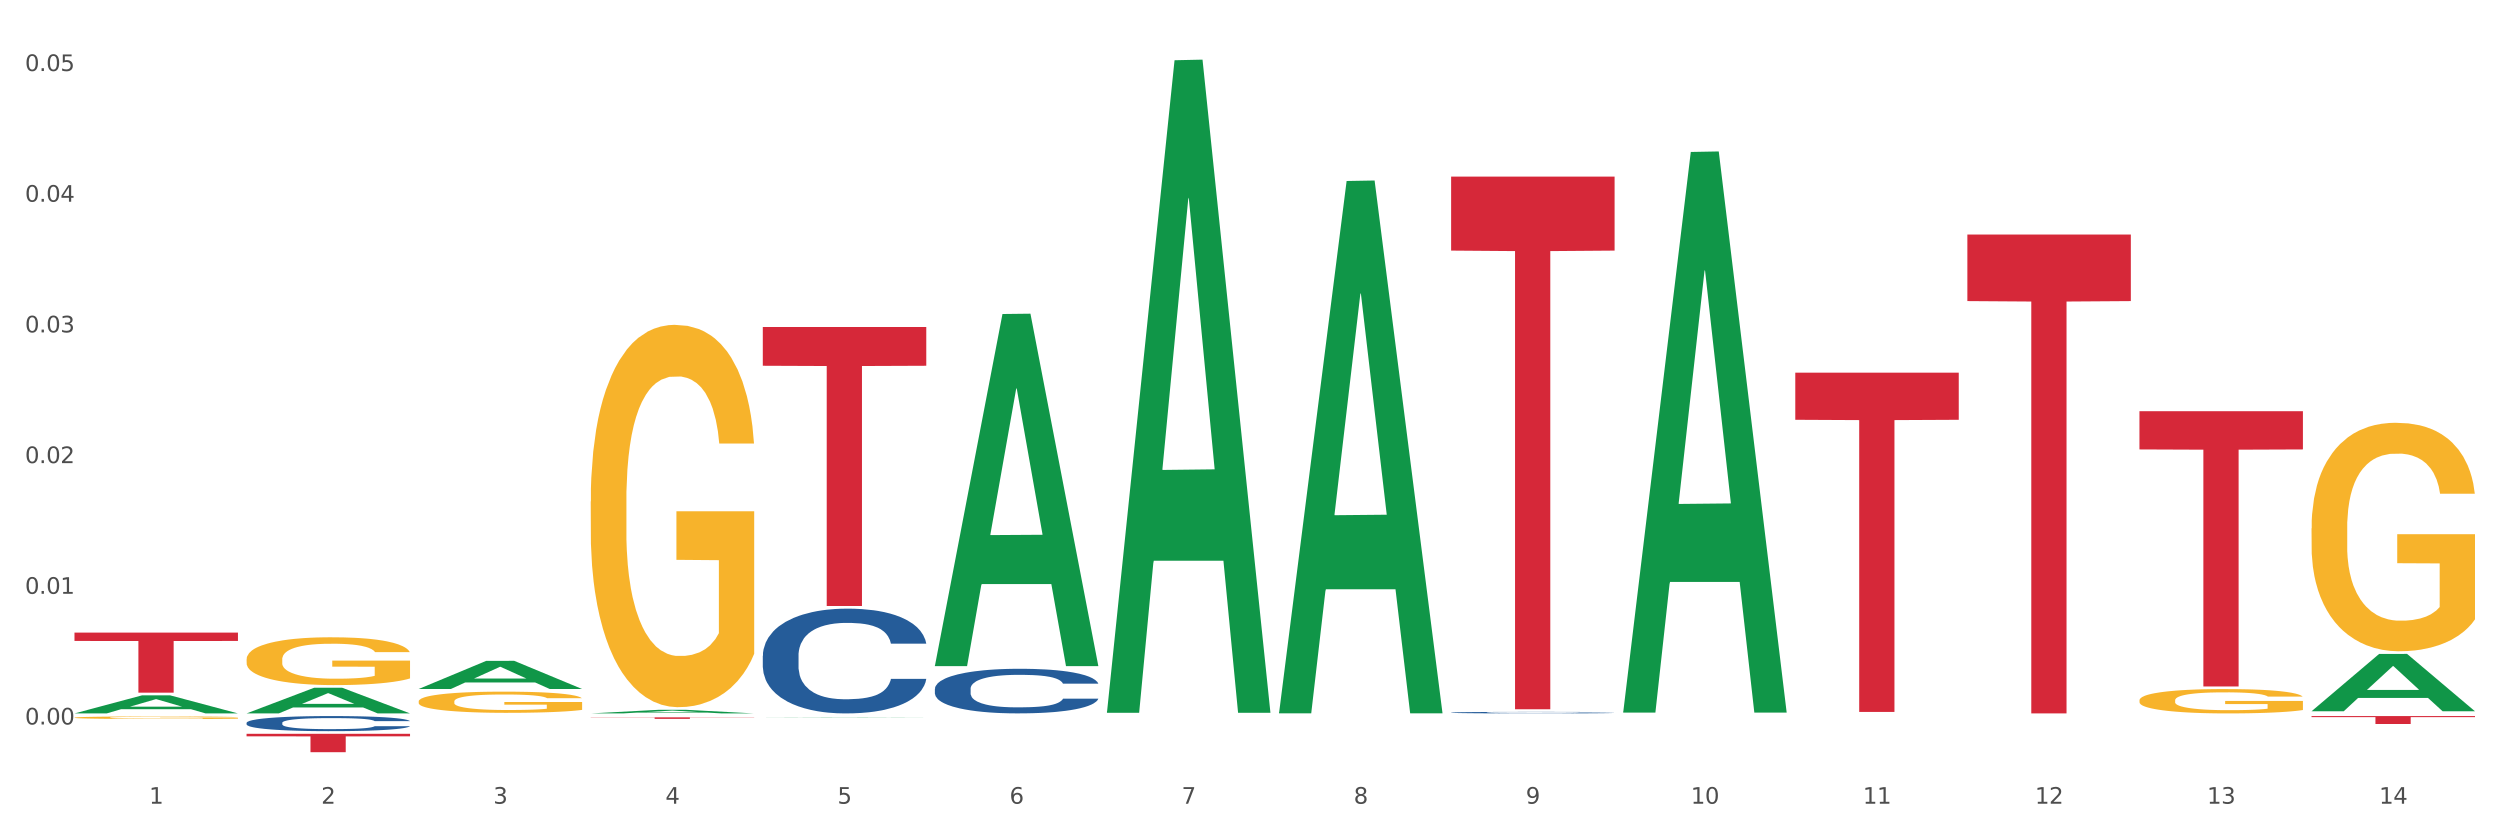 <?xml version="1.0" encoding="utf-8" standalone="no"?>
<!DOCTYPE svg PUBLIC "-//W3C//DTD SVG 1.1//EN"
  "http://www.w3.org/Graphics/SVG/1.1/DTD/svg11.dtd">
<svg xmlns:xlink="http://www.w3.org/1999/xlink" width="1080pt" height="360pt" viewBox="0 0 1080 360" xmlns="http://www.w3.org/2000/svg" version="1.1">
 <rect x="0" y="0" width="1080" height="360" fill="#333333" stroke="none"/>
 <defs>
  <style type="text/css">*{stroke-linejoin: round; stroke-linecap: butt}</style>
 </defs>
 <g id="figure_1">
  <g id="patch_1">
   <path d="M 0 360 
L 1080 360 
L 1080 0 
L 0 0 
z
" style="fill: #ffffff; stroke: #ffffff; stroke-linejoin: miter"/>
  </g>
  <g id="axes_1">
   <g id="matplotlib.axis_1">
    <g id="xtick_1">
     <g id="text_1">
      <!-- 1 -->
      <g style="fill: #4d4d4d" transform="translate(64.432 347.204) scale(0.096 -0.096)">
       <defs>
        <path id="DejaVuSans-31" d="M 794 531 
L 1825 531 
L 1825 4091 
L 703 3866 
L 703 4441 
L 1819 4666 
L 2450 4666 
L 2450 531 
L 3481 531 
L 3481 0 
L 794 0 
L 794 531 
z
" transform="scale(0.016)"/>
       </defs>
       <use xlink:href="#DejaVuSans-31"/>
      </g>
     </g>
    </g>
    <g id="xtick_2">
     <g id="text_2">
      <!-- 2 -->
      <g style="fill: #4d4d4d" transform="translate(138.771 347.204) scale(0.096 -0.096)">
       <defs>
        <path id="DejaVuSans-32" d="M 1228 531 
L 3431 531 
L 3431 0 
L 469 0 
L 469 531 
Q 828 903 1448 1529 
Q 2069 2156 2228 2338 
Q 2531 2678 2651 2914 
Q 2772 3150 2772 3378 
Q 2772 3750 2511 3984 
Q 2250 4219 1831 4219 
Q 1534 4219 1204 4116 
Q 875 4013 500 3803 
L 500 4441 
Q 881 4594 1212 4672 
Q 1544 4750 1819 4750 
Q 2544 4750 2975 4387 
Q 3406 4025 3406 3419 
Q 3406 3131 3298 2873 
Q 3191 2616 2906 2266 
Q 2828 2175 2409 1742 
Q 1991 1309 1228 531 
z
" transform="scale(0.016)"/>
       </defs>
       <use xlink:href="#DejaVuSans-32"/>
      </g>
     </g>
    </g>
    <g id="xtick_3">
     <g id="text_3">
      <!-- 3 -->
      <g style="fill: #4d4d4d" transform="translate(213.109 347.204) scale(0.096 -0.096)">
       <defs>
        <path id="DejaVuSans-33" d="M 2597 2516 
Q 3050 2419 3304 2112 
Q 3559 1806 3559 1356 
Q 3559 666 3084 287 
Q 2609 -91 1734 -91 
Q 1441 -91 1130 -33 
Q 819 25 488 141 
L 488 750 
Q 750 597 1062 519 
Q 1375 441 1716 441 
Q 2309 441 2620 675 
Q 2931 909 2931 1356 
Q 2931 1769 2642 2001 
Q 2353 2234 1838 2234 
L 1294 2234 
L 1294 2753 
L 1863 2753 
Q 2328 2753 2575 2939 
Q 2822 3125 2822 3475 
Q 2822 3834 2567 4026 
Q 2313 4219 1838 4219 
Q 1578 4219 1281 4162 
Q 984 4106 628 3988 
L 628 4550 
Q 988 4650 1302 4700 
Q 1616 4750 1894 4750 
Q 2613 4750 3031 4423 
Q 3450 4097 3450 3541 
Q 3450 3153 3228 2886 
Q 3006 2619 2597 2516 
z
" transform="scale(0.016)"/>
       </defs>
       <use xlink:href="#DejaVuSans-33"/>
      </g>
     </g>
    </g>
    <g id="xtick_4">
     <g id="text_4">
      <!-- 4 -->
      <g style="fill: #4d4d4d" transform="translate(287.448 347.204) scale(0.096 -0.096)">
       <defs>
        <path id="DejaVuSans-34" d="M 2419 4116 
L 825 1625 
L 2419 1625 
L 2419 4116 
z
M 2253 4666 
L 3047 4666 
L 3047 1625 
L 3713 1625 
L 3713 1100 
L 3047 1100 
L 3047 0 
L 2419 0 
L 2419 1100 
L 313 1100 
L 313 1709 
L 2253 4666 
z
" transform="scale(0.016)"/>
       </defs>
       <use xlink:href="#DejaVuSans-34"/>
      </g>
     </g>
    </g>
    <g id="xtick_5">
     <g id="text_5">
      <!-- 5 -->
      <g style="fill: #4d4d4d" transform="translate(361.787 347.204) scale(0.096 -0.096)">
       <defs>
        <path id="DejaVuSans-35" d="M 691 4666 
L 3169 4666 
L 3169 4134 
L 1269 4134 
L 1269 2991 
Q 1406 3038 1543 3061 
Q 1681 3084 1819 3084 
Q 2600 3084 3056 2656 
Q 3513 2228 3513 1497 
Q 3513 744 3044 326 
Q 2575 -91 1722 -91 
Q 1428 -91 1123 -41 
Q 819 9 494 109 
L 494 744 
Q 775 591 1075 516 
Q 1375 441 1709 441 
Q 2250 441 2565 725 
Q 2881 1009 2881 1497 
Q 2881 1984 2565 2268 
Q 2250 2553 1709 2553 
Q 1456 2553 1204 2497 
Q 953 2441 691 2322 
L 691 4666 
z
" transform="scale(0.016)"/>
       </defs>
       <use xlink:href="#DejaVuSans-35"/>
      </g>
     </g>
    </g>
    <g id="xtick_6">
     <g id="text_6">
      <!-- 6 -->
      <g style="fill: #4d4d4d" transform="translate(436.125 347.204) scale(0.096 -0.096)">
       <defs>
        <path id="DejaVuSans-36" d="M 2113 2584 
Q 1688 2584 1439 2293 
Q 1191 2003 1191 1497 
Q 1191 994 1439 701 
Q 1688 409 2113 409 
Q 2538 409 2786 701 
Q 3034 994 3034 1497 
Q 3034 2003 2786 2293 
Q 2538 2584 2113 2584 
z
M 3366 4563 
L 3366 3988 
Q 3128 4100 2886 4159 
Q 2644 4219 2406 4219 
Q 1781 4219 1451 3797 
Q 1122 3375 1075 2522 
Q 1259 2794 1537 2939 
Q 1816 3084 2150 3084 
Q 2853 3084 3261 2657 
Q 3669 2231 3669 1497 
Q 3669 778 3244 343 
Q 2819 -91 2113 -91 
Q 1303 -91 875 529 
Q 447 1150 447 2328 
Q 447 3434 972 4092 
Q 1497 4750 2381 4750 
Q 2619 4750 2861 4703 
Q 3103 4656 3366 4563 
z
" transform="scale(0.016)"/>
       </defs>
       <use xlink:href="#DejaVuSans-36"/>
      </g>
     </g>
    </g>
    <g id="xtick_7">
     <g id="text_7">
      <!-- 7 -->
      <g style="fill: #4d4d4d" transform="translate(510.464 347.204) scale(0.096 -0.096)">
       <defs>
        <path id="DejaVuSans-37" d="M 525 4666 
L 3525 4666 
L 3525 4397 
L 1831 0 
L 1172 0 
L 2766 4134 
L 525 4134 
L 525 4666 
z
" transform="scale(0.016)"/>
       </defs>
       <use xlink:href="#DejaVuSans-37"/>
      </g>
     </g>
    </g>
    <g id="xtick_8">
     <g id="text_8">
      <!-- 8 -->
      <g style="fill: #4d4d4d" transform="translate(584.803 347.204) scale(0.096 -0.096)">
       <defs>
        <path id="DejaVuSans-38" d="M 2034 2216 
Q 1584 2216 1326 1975 
Q 1069 1734 1069 1313 
Q 1069 891 1326 650 
Q 1584 409 2034 409 
Q 2484 409 2743 651 
Q 3003 894 3003 1313 
Q 3003 1734 2745 1975 
Q 2488 2216 2034 2216 
z
M 1403 2484 
Q 997 2584 770 2862 
Q 544 3141 544 3541 
Q 544 4100 942 4425 
Q 1341 4750 2034 4750 
Q 2731 4750 3128 4425 
Q 3525 4100 3525 3541 
Q 3525 3141 3298 2862 
Q 3072 2584 2669 2484 
Q 3125 2378 3379 2068 
Q 3634 1759 3634 1313 
Q 3634 634 3220 271 
Q 2806 -91 2034 -91 
Q 1263 -91 848 271 
Q 434 634 434 1313 
Q 434 1759 690 2068 
Q 947 2378 1403 2484 
z
M 1172 3481 
Q 1172 3119 1398 2916 
Q 1625 2713 2034 2713 
Q 2441 2713 2670 2916 
Q 2900 3119 2900 3481 
Q 2900 3844 2670 4047 
Q 2441 4250 2034 4250 
Q 1625 4250 1398 4047 
Q 1172 3844 1172 3481 
z
" transform="scale(0.016)"/>
       </defs>
       <use xlink:href="#DejaVuSans-38"/>
      </g>
     </g>
    </g>
    <g id="xtick_9">
     <g id="text_9">
      <!-- 9 -->
      <g style="fill: #4d4d4d" transform="translate(659.142 347.204) scale(0.096 -0.096)">
       <defs>
        <path id="DejaVuSans-39" d="M 703 97 
L 703 672 
Q 941 559 1184 500 
Q 1428 441 1663 441 
Q 2288 441 2617 861 
Q 2947 1281 2994 2138 
Q 2813 1869 2534 1725 
Q 2256 1581 1919 1581 
Q 1219 1581 811 2004 
Q 403 2428 403 3163 
Q 403 3881 828 4315 
Q 1253 4750 1959 4750 
Q 2769 4750 3195 4129 
Q 3622 3509 3622 2328 
Q 3622 1225 3098 567 
Q 2575 -91 1691 -91 
Q 1453 -91 1209 -44 
Q 966 3 703 97 
z
M 1959 2075 
Q 2384 2075 2632 2365 
Q 2881 2656 2881 3163 
Q 2881 3666 2632 3958 
Q 2384 4250 1959 4250 
Q 1534 4250 1286 3958 
Q 1038 3666 1038 3163 
Q 1038 2656 1286 2365 
Q 1534 2075 1959 2075 
z
" transform="scale(0.016)"/>
       </defs>
       <use xlink:href="#DejaVuSans-39"/>
      </g>
     </g>
    </g>
    <g id="xtick_10">
     <g id="text_10">
      <!-- 10 -->
      <g style="fill: #4d4d4d" transform="translate(730.426 347.204) scale(0.096 -0.096)">
       <defs>
        <path id="DejaVuSans-30" d="M 2034 4250 
Q 1547 4250 1301 3770 
Q 1056 3291 1056 2328 
Q 1056 1369 1301 889 
Q 1547 409 2034 409 
Q 2525 409 2770 889 
Q 3016 1369 3016 2328 
Q 3016 3291 2770 3770 
Q 2525 4250 2034 4250 
z
M 2034 4750 
Q 2819 4750 3233 4129 
Q 3647 3509 3647 2328 
Q 3647 1150 3233 529 
Q 2819 -91 2034 -91 
Q 1250 -91 836 529 
Q 422 1150 422 2328 
Q 422 3509 836 4129 
Q 1250 4750 2034 4750 
z
" transform="scale(0.016)"/>
       </defs>
       <use xlink:href="#DejaVuSans-31"/>
       <use xlink:href="#DejaVuSans-30" transform="translate(63.623 0)"/>
      </g>
     </g>
    </g>
    <g id="xtick_11">
     <g id="text_11">
      <!-- 11 -->
      <g style="fill: #4d4d4d" transform="translate(804.765 347.204) scale(0.096 -0.096)">
       <use xlink:href="#DejaVuSans-31"/>
       <use xlink:href="#DejaVuSans-31" transform="translate(63.623 0)"/>
      </g>
     </g>
    </g>
    <g id="xtick_12">
     <g id="text_12">
      <!-- 12 -->
      <g style="fill: #4d4d4d" transform="translate(879.104 347.204) scale(0.096 -0.096)">
       <use xlink:href="#DejaVuSans-31"/>
       <use xlink:href="#DejaVuSans-32" transform="translate(63.623 0)"/>
      </g>
     </g>
    </g>
    <g id="xtick_13">
     <g id="text_13">
      <!-- 13 -->
      <g style="fill: #4d4d4d" transform="translate(953.442 347.204) scale(0.096 -0.096)">
       <use xlink:href="#DejaVuSans-31"/>
       <use xlink:href="#DejaVuSans-33" transform="translate(63.623 0)"/>
      </g>
     </g>
    </g>
    <g id="xtick_14">
     <g id="text_14">
      <!-- 14 -->
      <g style="fill: #4d4d4d" transform="translate(1027.781 347.204) scale(0.096 -0.096)">
       <use xlink:href="#DejaVuSans-31"/>
       <use xlink:href="#DejaVuSans-34" transform="translate(63.623 0)"/>
      </g>
     </g>
    </g>
    <g id="xtick_15"/>
    <g id="xtick_16"/>
    <g id="xtick_17"/>
    <g id="xtick_18"/>
    <g id="xtick_19"/>
    <g id="xtick_20"/>
    <g id="xtick_21"/>
    <g id="xtick_22"/>
    <g id="xtick_23"/>
    <g id="xtick_24"/>
    <g id="xtick_25"/>
    <g id="xtick_26"/>
    <g id="xtick_27"/>
   </g>
   <g id="matplotlib.axis_2">
    <g id="ytick_1">
     <g id="text_15">
      <!-- 0.00 -->
      <g style="fill: #4d4d4d" transform="translate(10.8 312.981) scale(0.096 -0.096)">
       <defs>
        <path id="DejaVuSans-2e" d="M 684 794 
L 1344 794 
L 1344 0 
L 684 0 
L 684 794 
z
" transform="scale(0.016)"/>
       </defs>
       <use xlink:href="#DejaVuSans-30"/>
       <use xlink:href="#DejaVuSans-2e" transform="translate(63.623 0)"/>
       <use xlink:href="#DejaVuSans-30" transform="translate(95.41 0)"/>
       <use xlink:href="#DejaVuSans-30" transform="translate(159.033 0)"/>
      </g>
     </g>
    </g>
    <g id="ytick_2">
     <g id="text_16">
      <!-- 0.01 -->
      <g style="fill: #4d4d4d" transform="translate(10.8 256.521) scale(0.096 -0.096)">
       <use xlink:href="#DejaVuSans-30"/>
       <use xlink:href="#DejaVuSans-2e" transform="translate(63.623 0)"/>
       <use xlink:href="#DejaVuSans-30" transform="translate(95.41 0)"/>
       <use xlink:href="#DejaVuSans-31" transform="translate(159.033 0)"/>
      </g>
     </g>
    </g>
    <g id="ytick_3">
     <g id="text_17">
      <!-- 0.02 -->
      <g style="fill: #4d4d4d" transform="translate(10.8 200.062) scale(0.096 -0.096)">
       <use xlink:href="#DejaVuSans-30"/>
       <use xlink:href="#DejaVuSans-2e" transform="translate(63.623 0)"/>
       <use xlink:href="#DejaVuSans-30" transform="translate(95.41 0)"/>
       <use xlink:href="#DejaVuSans-32" transform="translate(159.033 0)"/>
      </g>
     </g>
    </g>
    <g id="ytick_4">
     <g id="text_18">
      <!-- 0.03 -->
      <g style="fill: #4d4d4d" transform="translate(10.8 143.602) scale(0.096 -0.096)">
       <use xlink:href="#DejaVuSans-30"/>
       <use xlink:href="#DejaVuSans-2e" transform="translate(63.623 0)"/>
       <use xlink:href="#DejaVuSans-30" transform="translate(95.41 0)"/>
       <use xlink:href="#DejaVuSans-33" transform="translate(159.033 0)"/>
      </g>
     </g>
    </g>
    <g id="ytick_5">
     <g id="text_19">
      <!-- 0.04 -->
      <g style="fill: #4d4d4d" transform="translate(10.8 87.143) scale(0.096 -0.096)">
       <use xlink:href="#DejaVuSans-30"/>
       <use xlink:href="#DejaVuSans-2e" transform="translate(63.623 0)"/>
       <use xlink:href="#DejaVuSans-30" transform="translate(95.41 0)"/>
       <use xlink:href="#DejaVuSans-34" transform="translate(159.033 0)"/>
      </g>
     </g>
    </g>
    <g id="ytick_6">
     <g id="text_20">
      <!-- 0.05 -->
      <g style="fill: #4d4d4d" transform="translate(10.8 30.684) scale(0.096 -0.096)">
       <use xlink:href="#DejaVuSans-30"/>
       <use xlink:href="#DejaVuSans-2e" transform="translate(63.623 0)"/>
       <use xlink:href="#DejaVuSans-30" transform="translate(95.41 0)"/>
       <use xlink:href="#DejaVuSans-35" transform="translate(159.033 0)"/>
      </g>
     </g>
    </g>
    <g id="ytick_7"/>
    <g id="ytick_8"/>
    <g id="ytick_9"/>
    <g id="ytick_10"/>
    <g id="ytick_11"/>
   </g>
   <g id="PolyCollection_1">
    <path d="M 32.175 308.185 
L 32.248 308.177 
L 61.37 300.386 
L 73.456 300.379 
L 102.797 308.199 
L 88.818 308.199 
L 82.484 306.378 
L 52.415 306.378 
L 52.197 306.408 
L 46.081 308.199 
L 32.175 308.199 
L 32.175 308.185 
L 56.201 305.291 
L 78.698 305.284 
L 67.559 302.046 
L 67.413 302.031 
L 67.267 302.053 
L 56.128 305.284 
L 56.201 305.291 
L 32.175 308.185 
z
" clip-path="url(#p840a39f255)" style="fill: #109648"/>
    <path d="M 924.24 177.629 
L 994.861 177.629 
L 994.861 194.154 
L 967.081 194.266 
L 967.081 296.545 
L 951.852 296.545 
L 951.852 194.266 
L 924.24 194.154 
L 924.24 177.741 
L 924.24 177.629 
z
" clip-path="url(#p840a39f255)" style="fill: #d62839"/>
    <path d="M 849.901 101.321 
L 920.523 101.321 
L 920.523 130.069 
L 892.742 130.263 
L 892.742 308.19 
L 877.514 308.19 
L 877.514 130.263 
L 849.901 130.069 
L 849.901 101.515 
L 849.901 101.321 
z
" clip-path="url(#p840a39f255)" style="fill: #d62839"/>
    <path d="M 775.562 160.981 
L 846.184 160.981 
L 846.184 181.348 
L 818.404 181.486 
L 818.404 307.542 
L 803.175 307.542 
L 803.175 181.486 
L 775.562 181.348 
L 775.562 161.119 
L 775.562 160.981 
z
" clip-path="url(#p840a39f255)" style="fill: #d62839"/>
    <path d="M 626.885 76.28 
L 697.506 76.28 
L 697.506 108.259 
L 669.726 108.475 
L 669.726 306.401 
L 654.497 306.401 
L 654.497 108.475 
L 626.885 108.259 
L 626.885 76.496 
L 626.885 76.28 
z
" clip-path="url(#p840a39f255)" style="fill: #d62839"/>
    <path d="M 329.53 141.256 
L 400.152 141.256 
L 400.152 158.008 
L 372.371 158.121 
L 372.371 261.799 
L 357.143 261.799 
L 357.143 158.121 
L 329.53 158.008 
L 329.53 141.369 
L 329.53 141.256 
z
" clip-path="url(#p840a39f255)" style="fill: #d62839"/>
    <path d="M 255.191 309.888 
L 325.813 309.888 
L 325.813 309.979 
L 298.033 309.98 
L 298.033 310.544 
L 282.804 310.544 
L 282.804 309.98 
L 255.191 309.979 
L 255.191 309.888 
L 255.191 309.888 
z
" clip-path="url(#p840a39f255)" style="fill: #d62839"/>
    <path d="M 106.514 317 
L 177.135 317 
L 177.135 318.104 
L 149.355 318.112 
L 149.355 324.95 
L 134.126 324.95 
L 134.126 318.112 
L 106.514 318.104 
L 106.514 317.007 
L 106.514 317 
z
" clip-path="url(#p840a39f255)" style="fill: #d62839"/>
    <path d="M 998.578 309.334 
L 1069.2 309.334 
L 1069.2 309.811 
L 1041.42 309.814 
L 1041.42 312.766 
L 1026.191 312.766 
L 1026.191 309.814 
L 998.578 309.811 
L 998.578 309.337 
L 998.578 309.334 
z
" clip-path="url(#p840a39f255)" style="fill: #d62839"/>
    <path d="M 32.175 273.284 
L 102.797 273.284 
L 102.797 276.892 
L 75.017 276.916 
L 75.017 299.245 
L 59.788 299.245 
L 59.788 276.916 
L 32.175 276.892 
L 32.175 273.309 
L 32.175 273.284 
z
" clip-path="url(#p840a39f255)" style="fill: #d62839"/>
    <path d="M 329.53 283.272 
L 329.613 283.231 
L 329.613 282.073 
L 329.864 280.502 
L 330.782 277.609 
L 331.951 275.418 
L 333.954 272.855 
L 335.039 271.78 
L 336.458 270.581 
L 339.38 268.638 
L 342.719 266.985 
L 345.057 266.075 
L 346.81 265.496 
L 350.733 264.463 
L 352.987 264.008 
L 355.324 263.636 
L 357.328 263.388 
L 360.667 263.099 
L 363.338 262.975 
L 366.427 262.933 
L 369.015 262.975 
L 372.437 263.14 
L 377.446 263.636 
L 379.366 263.926 
L 381.954 264.422 
L 384.625 265.083 
L 386.795 265.745 
L 389.3 266.695 
L 391.887 267.935 
L 394.392 269.506 
L 396.145 270.953 
L 397.564 272.483 
L 398.816 274.343 
L 399.734 276.369 
L 400.152 278.063 
L 384.875 278.063 
L 384.458 276.534 
L 383.623 274.88 
L 382.788 273.764 
L 381.87 272.855 
L 380.451 271.821 
L 379.199 271.16 
L 377.112 270.374 
L 375.192 269.878 
L 373.606 269.589 
L 371.686 269.341 
L 367.595 269.093 
L 364.674 269.093 
L 362.837 269.176 
L 360.583 269.382 
L 358.663 269.672 
L 356.41 270.168 
L 354.656 270.705 
L 352.903 271.408 
L 351.902 271.904 
L 350.399 272.813 
L 349.397 273.558 
L 348.062 274.839 
L 347.31 275.748 
L 345.975 278.105 
L 345.391 279.841 
L 345.14 281.04 
L 344.973 282.363 
L 344.973 288.811 
L 345.474 291.705 
L 345.891 292.945 
L 346.559 294.351 
L 347.811 296.17 
L 349.648 297.947 
L 351.568 299.229 
L 353.154 300.014 
L 354.656 300.593 
L 356.159 301.048 
L 357.996 301.461 
L 359.498 301.709 
L 361.752 301.957 
L 364.423 302.081 
L 366.51 302.081 
L 370.768 301.874 
L 372.688 301.668 
L 374.524 301.378 
L 376.528 300.924 
L 378.114 300.428 
L 379.032 300.056 
L 380.534 299.27 
L 381.703 298.443 
L 382.705 297.493 
L 383.373 296.666 
L 384.124 295.426 
L 384.708 294.02 
L 384.875 293.276 
L 400.152 293.276 
L 399.818 294.764 
L 399.233 296.211 
L 398.065 298.154 
L 397.146 299.27 
L 395.727 300.634 
L 394.225 301.792 
L 392.138 303.073 
L 390.218 304.024 
L 388.214 304.851 
L 386.044 305.595 
L 382.121 306.628 
L 380.701 306.918 
L 377.696 307.414 
L 375.359 307.703 
L 371.936 307.993 
L 368.43 308.158 
L 364.757 308.199 
L 361.502 308.117 
L 357.912 307.869 
L 355.658 307.621 
L 353.154 307.248 
L 350.232 306.67 
L 347.477 305.967 
L 344.89 305.14 
L 342.469 304.189 
L 340.215 303.115 
L 337.293 301.337 
L 335.123 299.601 
L 333.537 297.989 
L 332.452 296.624 
L 331.366 294.888 
L 330.782 293.689 
L 329.864 290.796 
L 329.53 288.109 
L 329.53 283.272 
z
" clip-path="url(#p840a39f255)" style="fill: #255c99"/>
    <path d="M 403.869 297.57 
L 403.952 297.552 
L 403.952 297.06 
L 404.202 296.391 
L 405.121 295.159 
L 406.289 294.227 
L 408.293 293.136 
L 409.378 292.678 
L 410.797 292.168 
L 413.719 291.341 
L 417.058 290.637 
L 419.395 290.25 
L 421.148 290.003 
L 425.072 289.563 
L 427.326 289.37 
L 429.663 289.211 
L 431.666 289.106 
L 435.006 288.982 
L 437.677 288.93 
L 440.766 288.912 
L 443.353 288.93 
L 446.776 289 
L 451.785 289.211 
L 453.704 289.334 
L 456.292 289.546 
L 458.964 289.827 
L 461.134 290.109 
L 463.638 290.513 
L 466.226 291.041 
L 468.73 291.71 
L 470.483 292.326 
L 471.903 292.977 
L 473.155 293.769 
L 474.073 294.631 
L 474.49 295.353 
L 459.214 295.353 
L 458.797 294.702 
L 457.962 293.998 
L 457.127 293.523 
L 456.209 293.136 
L 454.79 292.696 
L 453.538 292.414 
L 451.451 292.08 
L 449.531 291.868 
L 447.945 291.745 
L 446.025 291.64 
L 441.934 291.534 
L 439.012 291.534 
L 437.176 291.569 
L 434.922 291.657 
L 433.002 291.78 
L 430.748 291.992 
L 428.995 292.22 
L 427.242 292.52 
L 426.24 292.731 
L 424.738 293.118 
L 423.736 293.435 
L 422.401 293.98 
L 421.649 294.367 
L 420.314 295.37 
L 419.729 296.109 
L 419.479 296.62 
L 419.312 297.183 
L 419.312 299.928 
L 419.813 301.16 
L 420.23 301.688 
L 420.898 302.286 
L 422.15 303.061 
L 423.987 303.817 
L 425.907 304.363 
L 427.493 304.697 
L 428.995 304.943 
L 430.498 305.137 
L 432.334 305.313 
L 433.837 305.419 
L 436.091 305.524 
L 438.762 305.577 
L 440.849 305.577 
L 445.106 305.489 
L 447.026 305.401 
L 448.863 305.278 
L 450.866 305.084 
L 452.452 304.873 
L 453.371 304.715 
L 454.873 304.38 
L 456.042 304.028 
L 457.044 303.624 
L 457.711 303.272 
L 458.463 302.744 
L 459.047 302.145 
L 459.214 301.829 
L 474.49 301.829 
L 474.156 302.462 
L 473.572 303.078 
L 472.403 303.905 
L 471.485 304.38 
L 470.066 304.961 
L 468.563 305.454 
L 466.477 305.999 
L 464.557 306.404 
L 462.553 306.756 
L 460.383 307.073 
L 456.459 307.513 
L 455.04 307.636 
L 452.035 307.847 
L 449.698 307.97 
L 446.275 308.093 
L 442.769 308.164 
L 439.096 308.181 
L 435.84 308.146 
L 432.251 308.041 
L 429.997 307.935 
L 427.493 307.777 
L 424.571 307.53 
L 421.816 307.231 
L 419.228 306.879 
L 416.808 306.474 
L 414.554 306.017 
L 411.632 305.26 
L 409.462 304.521 
L 407.875 303.835 
L 406.79 303.254 
L 405.705 302.515 
L 405.121 302.005 
L 404.202 300.773 
L 403.869 299.629 
L 403.869 297.57 
z
" clip-path="url(#p840a39f255)" style="fill: #255c99"/>
    <path d="M 626.885 307.834 
L 626.968 307.833 
L 626.968 307.816 
L 627.219 307.793 
L 628.137 307.751 
L 629.306 307.718 
L 631.309 307.681 
L 632.394 307.665 
L 633.813 307.648 
L 636.735 307.619 
L 640.074 307.595 
L 642.411 307.581 
L 644.164 307.573 
L 648.088 307.558 
L 650.342 307.551 
L 652.679 307.546 
L 654.683 307.542 
L 658.022 307.538 
L 660.693 307.536 
L 663.782 307.535 
L 666.369 307.536 
L 669.792 307.538 
L 674.801 307.546 
L 676.721 307.55 
L 679.308 307.557 
L 681.98 307.567 
L 684.15 307.577 
L 686.654 307.591 
L 689.242 307.609 
L 691.747 307.632 
L 693.5 307.653 
L 694.919 307.675 
L 696.171 307.703 
L 697.089 307.732 
L 697.506 307.757 
L 682.23 307.757 
L 681.813 307.735 
L 680.978 307.711 
L 680.143 307.694 
L 679.225 307.681 
L 677.806 307.666 
L 676.554 307.656 
L 674.467 307.644 
L 672.547 307.637 
L 670.961 307.633 
L 669.041 307.629 
L 664.95 307.626 
L 662.029 307.626 
L 660.192 307.627 
L 657.938 307.63 
L 656.018 307.634 
L 653.764 307.641 
L 652.011 307.649 
L 650.258 307.66 
L 649.257 307.667 
L 647.754 307.68 
L 646.752 307.691 
L 645.417 307.71 
L 644.665 307.723 
L 643.33 307.758 
L 642.745 307.783 
L 642.495 307.801 
L 642.328 307.82 
L 642.328 307.915 
L 642.829 307.957 
L 643.246 307.976 
L 643.914 307.996 
L 645.166 308.023 
L 647.003 308.049 
L 648.923 308.068 
L 650.509 308.079 
L 652.011 308.088 
L 653.514 308.094 
L 655.35 308.1 
L 656.853 308.104 
L 659.107 308.108 
L 661.778 308.11 
L 663.865 308.11 
L 668.122 308.107 
L 670.042 308.103 
L 671.879 308.099 
L 673.882 308.093 
L 675.468 308.085 
L 676.387 308.08 
L 677.889 308.068 
L 679.058 308.056 
L 680.06 308.042 
L 680.728 308.03 
L 681.479 308.012 
L 682.063 307.991 
L 682.23 307.98 
L 697.506 307.98 
L 697.173 308.002 
L 696.588 308.023 
L 695.42 308.052 
L 694.501 308.068 
L 693.082 308.088 
L 691.58 308.105 
L 689.493 308.124 
L 687.573 308.138 
L 685.569 308.15 
L 683.399 308.161 
L 679.475 308.176 
L 678.056 308.18 
L 675.051 308.188 
L 672.714 308.192 
L 669.291 308.196 
L 665.785 308.199 
L 662.112 308.199 
L 658.856 308.198 
L 655.267 308.194 
L 653.013 308.191 
L 650.509 308.185 
L 647.587 308.177 
L 644.832 308.167 
L 642.244 308.154 
L 639.824 308.14 
L 637.57 308.125 
L 634.648 308.099 
L 632.478 308.073 
L 630.892 308.05 
L 629.806 308.03 
L 628.721 308.004 
L 628.137 307.986 
L 627.219 307.944 
L 626.885 307.905 
L 626.885 307.834 
z
" clip-path="url(#p840a39f255)" style="fill: #255c99"/>
    <path d="M 998.578 228.25 
L 998.662 228.16 
L 998.662 224.915 
L 998.828 222.12 
L 999.662 215.359 
L 1000.913 209.77 
L 1001.83 206.795 
L 1002.747 204.361 
L 1003.831 201.927 
L 1005.165 199.403 
L 1007.583 195.707 
L 1009.084 193.814 
L 1010.918 191.831 
L 1014.253 188.946 
L 1016.671 187.323 
L 1019.173 185.971 
L 1023.258 184.349 
L 1025.926 183.627 
L 1028.761 183.087 
L 1032.18 182.726 
L 1034.765 182.636 
L 1040.434 182.906 
L 1045.27 183.718 
L 1047.605 184.349 
L 1050.607 185.43 
L 1052.191 186.152 
L 1054.775 187.594 
L 1057.444 189.487 
L 1059.278 191.11 
L 1062.029 194.175 
L 1064.114 197.24 
L 1066.032 201.026 
L 1067.032 203.64 
L 1067.783 206.074 
L 1068.45 208.869 
L 1069.117 213.286 
L 1054.108 213.286 
L 1053.525 210.131 
L 1052.608 207.156 
L 1051.274 204.271 
L 1050.106 202.468 
L 1048.105 200.215 
L 1046.271 198.772 
L 1044.353 197.69 
L 1042.019 196.789 
L 1040.184 196.338 
L 1037.599 195.978 
L 1032.513 196.068 
L 1029.095 196.789 
L 1026.76 197.69 
L 1025.259 198.502 
L 1023.925 199.403 
L 1022.425 200.665 
L 1020.674 202.558 
L 1019.423 204.271 
L 1018.172 206.435 
L 1017.172 208.598 
L 1016.255 211.122 
L 1015.504 213.827 
L 1014.92 216.621 
L 1014.42 220.047 
L 1014.003 225.726 
L 1014.003 238.077 
L 1014.17 240.871 
L 1014.587 244.567 
L 1015.087 247.362 
L 1015.921 250.697 
L 1016.671 252.951 
L 1018.089 256.196 
L 1019.673 258.901 
L 1020.924 260.613 
L 1022.174 262.056 
L 1024.342 264.039 
L 1026.76 265.662 
L 1028.845 266.653 
L 1031.68 267.555 
L 1033.597 267.915 
L 1035.265 268.096 
L 1039.35 268.096 
L 1042.269 267.825 
L 1045.52 267.194 
L 1048.022 266.383 
L 1050.106 265.391 
L 1052.441 263.769 
L 1053.942 262.236 
L 1053.942 243.395 
L 1035.598 243.305 
L 1035.598 230.775 
L 1069.2 230.775 
L 1069.2 267.555 
L 1067.783 269.448 
L 1066.198 271.161 
L 1064.531 272.693 
L 1062.029 274.586 
L 1059.028 276.389 
L 1056.36 277.651 
L 1053.525 278.733 
L 1050.19 279.725 
L 1045.854 280.626 
L 1043.186 280.987 
L 1039.851 281.257 
L 1035.932 281.347 
L 1032.513 281.167 
L 1029.178 280.716 
L 1025.676 279.905 
L 1022.258 278.733 
L 1019.673 277.561 
L 1017.088 276.119 
L 1014.337 274.226 
L 1012.169 272.423 
L 1010.501 270.8 
L 1008.667 268.727 
L 1006.666 266.022 
L 1005.165 263.588 
L 1003.831 261.064 
L 1002.414 257.819 
L 1001.413 255.024 
L 1000.413 251.509 
L 999.829 248.894 
L 999.162 244.838 
L 998.662 239.158 
L 998.578 228.25 
z
" clip-path="url(#p840a39f255)" style="fill: #f7b32b"/>
    <path d="M 924.24 302.541 
L 924.323 302.531 
L 924.323 302.185 
L 924.49 301.887 
L 925.323 301.167 
L 926.574 300.571 
L 927.491 300.254 
L 928.408 299.995 
L 929.492 299.735 
L 930.826 299.466 
L 933.244 299.073 
L 934.745 298.871 
L 936.58 298.659 
L 939.915 298.352 
L 942.333 298.179 
L 944.834 298.035 
L 948.92 297.862 
L 951.588 297.785 
L 954.423 297.728 
L 957.841 297.689 
L 960.426 297.68 
L 966.096 297.708 
L 970.932 297.795 
L 973.266 297.862 
L 976.268 297.977 
L 977.852 298.054 
L 980.437 298.208 
L 983.105 298.41 
L 984.939 298.583 
L 987.691 298.909 
L 989.775 299.236 
L 991.693 299.639 
L 992.693 299.918 
L 993.444 300.177 
L 994.111 300.475 
L 994.778 300.946 
L 979.77 300.946 
L 979.186 300.61 
L 978.269 300.293 
L 976.935 299.985 
L 975.768 299.793 
L 973.766 299.553 
L 971.932 299.399 
L 970.014 299.284 
L 967.68 299.188 
L 965.845 299.14 
L 963.261 299.101 
L 958.175 299.111 
L 954.756 299.188 
L 952.422 299.284 
L 950.921 299.37 
L 949.587 299.466 
L 948.086 299.601 
L 946.335 299.803 
L 945.084 299.985 
L 943.834 300.216 
L 942.833 300.446 
L 941.916 300.715 
L 941.165 301.004 
L 940.582 301.301 
L 940.081 301.666 
L 939.665 302.272 
L 939.665 303.588 
L 939.831 303.886 
L 940.248 304.28 
L 940.749 304.577 
L 941.582 304.933 
L 942.333 305.173 
L 943.75 305.519 
L 945.334 305.807 
L 946.585 305.99 
L 947.836 306.143 
L 950.004 306.355 
L 952.422 306.528 
L 954.506 306.633 
L 957.341 306.729 
L 959.259 306.768 
L 960.926 306.787 
L 965.012 306.787 
L 967.93 306.758 
L 971.182 306.691 
L 973.683 306.605 
L 975.768 306.499 
L 978.102 306.326 
L 979.603 306.163 
L 979.603 304.155 
L 961.26 304.145 
L 961.26 302.81 
L 994.861 302.81 
L 994.861 306.729 
L 993.444 306.931 
L 991.86 307.114 
L 990.192 307.277 
L 987.691 307.479 
L 984.689 307.671 
L 982.021 307.805 
L 979.186 307.921 
L 975.851 308.026 
L 971.515 308.122 
L 968.847 308.161 
L 965.512 308.19 
L 961.593 308.199 
L 958.175 308.18 
L 954.84 308.132 
L 951.338 308.046 
L 947.919 307.921 
L 945.334 307.796 
L 942.75 307.642 
L 939.998 307.44 
L 937.83 307.248 
L 936.163 307.075 
L 934.328 306.854 
L 932.327 306.566 
L 930.826 306.307 
L 929.492 306.038 
L 928.075 305.692 
L 927.074 305.394 
L 926.074 305.019 
L 925.49 304.741 
L 924.823 304.308 
L 924.323 303.703 
L 924.24 302.541 
z
" clip-path="url(#p840a39f255)" style="fill: #f7b32b"/>
    <path d="M 255.191 216.655 
L 255.275 216.504 
L 255.275 211.073 
L 255.441 206.397 
L 256.275 195.082 
L 257.526 185.729 
L 258.443 180.751 
L 259.36 176.678 
L 260.444 172.605 
L 261.778 168.381 
L 264.196 162.196 
L 265.697 159.028 
L 267.531 155.709 
L 270.866 150.882 
L 273.284 148.166 
L 275.786 145.904 
L 279.871 143.188 
L 282.539 141.981 
L 285.374 141.076 
L 288.793 140.473 
L 291.377 140.322 
L 297.047 140.774 
L 301.883 142.132 
L 304.218 143.188 
L 307.219 144.998 
L 308.804 146.205 
L 311.388 148.619 
L 314.057 151.787 
L 315.891 154.502 
L 318.642 159.631 
L 320.727 164.76 
L 322.645 171.096 
L 323.645 175.471 
L 324.395 179.544 
L 325.062 184.221 
L 325.73 191.613 
L 310.721 191.613 
L 310.138 186.333 
L 309.221 181.355 
L 307.886 176.527 
L 306.719 173.51 
L 304.718 169.739 
L 302.884 167.325 
L 300.966 165.515 
L 298.631 164.006 
L 296.797 163.252 
L 294.212 162.648 
L 289.126 162.799 
L 285.708 164.006 
L 283.373 165.515 
L 281.872 166.872 
L 280.538 168.381 
L 279.037 170.493 
L 277.286 173.661 
L 276.036 176.527 
L 274.785 180.148 
L 273.785 183.768 
L 272.867 187.992 
L 272.117 192.518 
L 271.533 197.194 
L 271.033 202.927 
L 270.616 212.431 
L 270.616 233.098 
L 270.783 237.774 
L 271.2 243.96 
L 271.7 248.636 
L 272.534 254.218 
L 273.284 257.989 
L 274.702 263.42 
L 276.286 267.946 
L 277.537 270.812 
L 278.787 273.225 
L 280.955 276.544 
L 283.373 279.26 
L 285.458 280.919 
L 288.292 282.428 
L 290.21 283.031 
L 291.878 283.333 
L 295.963 283.333 
L 298.882 282.88 
L 302.133 281.824 
L 304.635 280.467 
L 306.719 278.807 
L 309.054 276.092 
L 310.555 273.527 
L 310.555 241.998 
L 292.211 241.848 
L 292.211 220.879 
L 325.813 220.879 
L 325.813 282.428 
L 324.395 285.596 
L 322.811 288.462 
L 321.144 291.026 
L 318.642 294.194 
L 315.641 297.211 
L 312.973 299.323 
L 310.138 301.134 
L 306.803 302.793 
L 302.467 304.302 
L 299.799 304.905 
L 296.464 305.358 
L 292.545 305.509 
L 289.126 305.207 
L 285.791 304.453 
L 282.289 303.095 
L 278.871 301.134 
L 276.286 299.173 
L 273.701 296.759 
L 270.95 293.591 
L 268.782 290.574 
L 267.114 287.858 
L 265.28 284.389 
L 263.279 279.863 
L 261.778 275.79 
L 260.444 271.566 
L 259.027 266.135 
L 258.026 261.459 
L 257.025 255.575 
L 256.442 251.201 
L 255.775 244.412 
L 255.275 234.908 
L 255.191 216.655 
z
" clip-path="url(#p840a39f255)" style="fill: #f7b32b"/>
    <path d="M 180.852 303.021 
L 180.936 303.012 
L 180.936 302.711 
L 181.103 302.452 
L 181.936 301.825 
L 183.187 301.306 
L 184.104 301.031 
L 185.021 300.805 
L 186.105 300.579 
L 187.439 300.345 
L 189.857 300.002 
L 191.358 299.826 
L 193.192 299.642 
L 196.528 299.375 
L 198.946 299.224 
L 201.447 299.099 
L 205.533 298.948 
L 208.201 298.881 
L 211.036 298.831 
L 214.454 298.798 
L 217.039 298.789 
L 222.709 298.814 
L 227.545 298.89 
L 229.879 298.948 
L 232.881 299.049 
L 234.465 299.115 
L 237.05 299.249 
L 239.718 299.425 
L 241.552 299.575 
L 244.304 299.86 
L 246.388 300.144 
L 248.306 300.495 
L 249.306 300.738 
L 250.057 300.964 
L 250.724 301.223 
L 251.391 301.633 
L 236.383 301.633 
L 235.799 301.34 
L 234.882 301.064 
L 233.548 300.796 
L 232.38 300.629 
L 230.379 300.42 
L 228.545 300.286 
L 226.627 300.186 
L 224.293 300.102 
L 222.458 300.06 
L 219.874 300.027 
L 214.788 300.035 
L 211.369 300.102 
L 209.034 300.186 
L 207.534 300.261 
L 206.2 300.345 
L 204.699 300.462 
L 202.948 300.637 
L 201.697 300.796 
L 200.446 300.997 
L 199.446 301.198 
L 198.529 301.432 
L 197.778 301.683 
L 197.195 301.942 
L 196.694 302.26 
L 196.277 302.787 
L 196.277 303.932 
L 196.444 304.192 
L 196.861 304.534 
L 197.361 304.794 
L 198.195 305.103 
L 198.946 305.312 
L 200.363 305.613 
L 201.947 305.864 
L 203.198 306.023 
L 204.449 306.157 
L 206.616 306.341 
L 209.034 306.491 
L 211.119 306.583 
L 213.954 306.667 
L 215.871 306.7 
L 217.539 306.717 
L 221.625 306.717 
L 224.543 306.692 
L 227.795 306.633 
L 230.296 306.558 
L 232.38 306.466 
L 234.715 306.316 
L 236.216 306.174 
L 236.216 304.426 
L 217.873 304.417 
L 217.873 303.255 
L 251.474 303.255 
L 251.474 306.667 
L 250.057 306.843 
L 248.473 307.001 
L 246.805 307.144 
L 244.304 307.319 
L 241.302 307.486 
L 238.634 307.604 
L 235.799 307.704 
L 232.464 307.796 
L 228.128 307.88 
L 225.46 307.913 
L 222.125 307.938 
L 218.206 307.946 
L 214.788 307.93 
L 211.452 307.888 
L 207.951 307.813 
L 204.532 307.704 
L 201.947 307.595 
L 199.362 307.461 
L 196.611 307.286 
L 194.443 307.119 
L 192.776 306.968 
L 190.941 306.776 
L 188.94 306.525 
L 187.439 306.299 
L 186.105 306.065 
L 184.688 305.764 
L 183.687 305.505 
L 182.687 305.178 
L 182.103 304.936 
L 181.436 304.56 
L 180.936 304.033 
L 180.852 303.021 
z
" clip-path="url(#p840a39f255)" style="fill: #f7b32b"/>
    <path d="M 106.514 312.268 
L 106.597 312.262 
L 106.597 312.095 
L 106.848 311.869 
L 107.766 311.451 
L 108.935 311.135 
L 110.938 310.765 
L 112.023 310.61 
L 113.442 310.437 
L 116.364 310.157 
L 119.703 309.918 
L 122.04 309.787 
L 123.794 309.703 
L 127.717 309.554 
L 129.971 309.489 
L 132.308 309.435 
L 134.312 309.399 
L 137.651 309.357 
L 140.322 309.34 
L 143.411 309.334 
L 145.998 309.34 
L 149.421 309.363 
L 154.43 309.435 
L 156.35 309.477 
L 158.937 309.548 
L 161.609 309.644 
L 163.779 309.739 
L 166.283 309.876 
L 168.871 310.055 
L 171.376 310.282 
L 173.129 310.491 
L 174.548 310.712 
L 175.8 310.98 
L 176.718 311.272 
L 177.135 311.517 
L 161.859 311.517 
L 161.442 311.296 
L 160.607 311.058 
L 159.772 310.896 
L 158.854 310.765 
L 157.435 310.616 
L 156.183 310.521 
L 154.096 310.407 
L 152.176 310.336 
L 150.59 310.294 
L 148.67 310.258 
L 144.579 310.222 
L 141.658 310.222 
L 139.821 310.234 
L 137.567 310.264 
L 135.647 310.306 
L 133.393 310.377 
L 131.64 310.455 
L 129.887 310.556 
L 128.886 310.628 
L 127.383 310.759 
L 126.381 310.867 
L 125.046 311.052 
L 124.294 311.183 
L 122.959 311.523 
L 122.374 311.773 
L 122.124 311.946 
L 121.957 312.137 
L 121.957 313.068 
L 122.458 313.485 
L 122.875 313.664 
L 123.543 313.867 
L 124.795 314.13 
L 126.632 314.386 
L 128.552 314.571 
L 130.138 314.684 
L 131.64 314.768 
L 133.143 314.833 
L 134.979 314.893 
L 136.482 314.929 
L 138.736 314.965 
L 141.407 314.983 
L 143.494 314.983 
L 147.751 314.953 
L 149.671 314.923 
L 151.508 314.881 
L 153.511 314.816 
L 155.097 314.744 
L 156.016 314.69 
L 157.518 314.577 
L 158.687 314.458 
L 159.689 314.32 
L 160.357 314.201 
L 161.108 314.022 
L 161.692 313.819 
L 161.859 313.712 
L 177.135 313.712 
L 176.802 313.927 
L 176.217 314.136 
L 175.049 314.416 
L 174.13 314.577 
L 172.711 314.774 
L 171.209 314.941 
L 169.122 315.126 
L 167.202 315.263 
L 165.198 315.382 
L 163.028 315.49 
L 159.104 315.639 
L 157.685 315.681 
L 154.68 315.752 
L 152.343 315.794 
L 148.92 315.836 
L 145.414 315.859 
L 141.741 315.865 
L 138.486 315.854 
L 134.896 315.818 
L 132.642 315.782 
L 130.138 315.728 
L 127.216 315.645 
L 124.461 315.543 
L 121.874 315.424 
L 119.453 315.287 
L 117.199 315.132 
L 114.277 314.875 
L 112.107 314.625 
L 110.521 314.392 
L 109.435 314.195 
L 108.35 313.945 
L 107.766 313.772 
L 106.848 313.354 
L 106.514 312.966 
L 106.514 312.268 
z
" clip-path="url(#p840a39f255)" style="fill: #255c99"/>
    <path d="M 106.514 284.852 
L 106.597 284.834 
L 106.597 284.154 
L 106.764 283.569 
L 107.598 282.154 
L 108.848 280.985 
L 109.765 280.362 
L 110.683 279.852 
L 111.767 279.343 
L 113.101 278.815 
L 115.519 278.041 
L 117.019 277.645 
L 118.854 277.23 
L 122.189 276.626 
L 124.607 276.286 
L 127.108 276.003 
L 131.194 275.664 
L 133.862 275.513 
L 136.697 275.4 
L 140.115 275.324 
L 142.7 275.305 
L 148.37 275.362 
L 153.206 275.532 
L 155.54 275.664 
L 158.542 275.89 
L 160.126 276.041 
L 162.711 276.343 
L 165.379 276.739 
L 167.213 277.079 
L 169.965 277.72 
L 172.049 278.362 
L 173.967 279.154 
L 174.968 279.702 
L 175.718 280.211 
L 176.385 280.796 
L 177.052 281.72 
L 162.044 281.72 
L 161.46 281.06 
L 160.543 280.437 
L 159.209 279.834 
L 158.042 279.456 
L 156.041 278.985 
L 154.206 278.683 
L 152.289 278.456 
L 149.954 278.268 
L 148.12 278.173 
L 145.535 278.098 
L 140.449 278.117 
L 137.03 278.268 
L 134.696 278.456 
L 133.195 278.626 
L 131.861 278.815 
L 130.36 279.079 
L 128.609 279.475 
L 127.358 279.834 
L 126.108 280.286 
L 125.107 280.739 
L 124.19 281.268 
L 123.44 281.834 
L 122.856 282.418 
L 122.356 283.135 
L 121.939 284.324 
L 121.939 286.909 
L 122.106 287.494 
L 122.522 288.267 
L 123.023 288.852 
L 123.856 289.55 
L 124.607 290.022 
L 126.024 290.701 
L 127.609 291.267 
L 128.859 291.626 
L 130.11 291.928 
L 132.278 292.343 
L 134.696 292.682 
L 136.78 292.89 
L 139.615 293.079 
L 141.533 293.154 
L 143.2 293.192 
L 147.286 293.192 
L 150.204 293.135 
L 153.456 293.003 
L 155.957 292.833 
L 158.042 292.626 
L 160.376 292.286 
L 161.877 291.965 
L 161.877 288.022 
L 143.534 288.003 
L 143.534 285.381 
L 177.135 285.381 
L 177.135 293.079 
L 175.718 293.475 
L 174.134 293.833 
L 172.466 294.154 
L 169.965 294.55 
L 166.963 294.928 
L 164.295 295.192 
L 161.46 295.418 
L 158.125 295.626 
L 153.789 295.814 
L 151.121 295.89 
L 147.786 295.947 
L 143.867 295.965 
L 140.449 295.928 
L 137.114 295.833 
L 133.612 295.664 
L 130.193 295.418 
L 127.609 295.173 
L 125.024 294.871 
L 122.272 294.475 
L 120.104 294.098 
L 118.437 293.758 
L 116.603 293.324 
L 114.601 292.758 
L 113.101 292.248 
L 111.767 291.72 
L 110.349 291.041 
L 109.349 290.456 
L 108.348 289.72 
L 107.764 289.173 
L 107.097 288.324 
L 106.597 287.135 
L 106.514 284.852 
z
" clip-path="url(#p840a39f255)" style="fill: #f7b32b"/>
    <path d="M 32.175 310.018 
L 32.258 310.017 
L 32.258 309.981 
L 32.425 309.949 
L 33.259 309.873 
L 34.51 309.81 
L 35.427 309.776 
L 36.344 309.749 
L 37.428 309.721 
L 38.762 309.693 
L 41.18 309.651 
L 42.681 309.63 
L 44.515 309.607 
L 47.85 309.575 
L 50.268 309.557 
L 52.77 309.541 
L 56.855 309.523 
L 59.523 309.515 
L 62.358 309.509 
L 65.777 309.505 
L 68.361 309.504 
L 74.031 309.507 
L 78.867 309.516 
L 81.202 309.523 
L 84.203 309.535 
L 85.788 309.543 
L 88.372 309.56 
L 91.04 309.581 
L 92.875 309.599 
L 95.626 309.634 
L 97.711 309.668 
L 99.628 309.711 
L 100.629 309.741 
L 101.379 309.768 
L 102.046 309.8 
L 102.713 309.849 
L 87.705 309.849 
L 87.122 309.814 
L 86.204 309.78 
L 84.87 309.748 
L 83.703 309.727 
L 81.702 309.702 
L 79.868 309.686 
L 77.95 309.674 
L 75.615 309.663 
L 73.781 309.658 
L 71.196 309.654 
L 66.11 309.655 
L 62.692 309.663 
L 60.357 309.674 
L 58.856 309.683 
L 57.522 309.693 
L 56.021 309.707 
L 54.27 309.728 
L 53.02 309.748 
L 51.769 309.772 
L 50.768 309.797 
L 49.851 309.825 
L 49.101 309.856 
L 48.517 309.887 
L 48.017 309.926 
L 47.6 309.99 
L 47.6 310.129 
L 47.767 310.161 
L 48.184 310.203 
L 48.684 310.234 
L 49.518 310.272 
L 50.268 310.297 
L 51.686 310.334 
L 53.27 310.364 
L 54.52 310.384 
L 55.771 310.4 
L 57.939 310.422 
L 60.357 310.441 
L 62.441 310.452 
L 65.276 310.462 
L 67.194 310.466 
L 68.862 310.468 
L 72.947 310.468 
L 75.865 310.465 
L 79.117 310.458 
L 81.619 310.449 
L 83.703 310.437 
L 86.038 310.419 
L 87.538 310.402 
L 87.538 310.189 
L 69.195 310.188 
L 69.195 310.047 
L 102.797 310.047 
L 102.797 310.462 
L 101.379 310.483 
L 99.795 310.503 
L 98.128 310.52 
L 95.626 310.541 
L 92.625 310.562 
L 89.956 310.576 
L 87.122 310.588 
L 83.786 310.599 
L 79.451 310.609 
L 76.783 310.613 
L 73.447 310.617 
L 69.529 310.618 
L 66.11 310.616 
L 62.775 310.61 
L 59.273 310.601 
L 55.855 310.588 
L 53.27 310.575 
L 50.685 310.559 
L 47.934 310.537 
L 45.766 310.517 
L 44.098 310.499 
L 42.264 310.475 
L 40.263 310.445 
L 38.762 310.417 
L 37.428 310.389 
L 36.01 310.352 
L 35.01 310.321 
L 34.009 310.281 
L 33.426 310.251 
L 32.759 310.206 
L 32.258 310.141 
L 32.175 310.018 
z
" clip-path="url(#p840a39f255)" style="fill: #f7b32b"/>
    <path d="M 403.869 287.492 
L 403.941 287.349 
L 433.064 135.653 
L 445.15 135.51 
L 474.49 287.778 
L 460.512 287.778 
L 454.177 252.32 
L 424.109 252.32 
L 423.89 252.892 
L 417.774 287.778 
L 403.869 287.778 
L 403.869 287.492 
L 427.895 231.16 
L 450.392 231.017 
L 439.252 167.965 
L 439.107 167.679 
L 438.961 168.108 
L 427.822 231.017 
L 427.895 231.16 
L 403.869 287.492 
z
" clip-path="url(#p840a39f255)" style="fill: #109648"/>
    <path d="M 478.207 307.409 
L 478.28 307.144 
L 507.402 26.024 
L 519.488 25.759 
L 548.829 307.939 
L 534.85 307.939 
L 528.516 242.229 
L 498.447 242.229 
L 498.229 243.289 
L 492.113 307.939 
L 478.207 307.939 
L 478.207 307.409 
L 502.233 203.016 
L 524.73 202.751 
L 513.591 85.905 
L 513.445 85.375 
L 513.3 86.17 
L 502.16 202.751 
L 502.233 203.016 
L 478.207 307.409 
z
" clip-path="url(#p840a39f255)" style="fill: #109648"/>
    <path d="M 552.546 307.73 
L 552.619 307.514 
L 581.741 78.19 
L 593.827 77.974 
L 623.168 308.162 
L 609.189 308.162 
L 602.855 254.56 
L 572.786 254.56 
L 572.568 255.424 
L 566.452 308.162 
L 552.546 308.162 
L 552.546 307.73 
L 576.572 222.571 
L 599.069 222.355 
L 587.93 127.037 
L 587.784 126.605 
L 587.638 127.253 
L 576.499 222.355 
L 576.572 222.571 
L 552.546 307.73 
z
" clip-path="url(#p840a39f255)" style="fill: #109648"/>
    <path d="M 701.223 307.39 
L 701.296 307.162 
L 730.419 65.647 
L 742.504 65.419 
L 771.845 307.845 
L 757.866 307.845 
L 751.532 251.393 
L 721.463 251.393 
L 721.245 252.303 
L 715.129 307.845 
L 701.223 307.845 
L 701.223 307.39 
L 725.249 217.704 
L 747.746 217.476 
L 736.607 117.091 
L 736.461 116.636 
L 736.316 117.319 
L 725.177 217.476 
L 725.249 217.704 
L 701.223 307.39 
z
" clip-path="url(#p840a39f255)" style="fill: #109648"/>
    <path d="M 998.578 307.233 
L 998.651 307.21 
L 1027.773 282.505 
L 1039.859 282.482 
L 1069.2 307.28 
L 1055.221 307.28 
L 1048.887 301.505 
L 1018.818 301.505 
L 1018.6 301.599 
L 1012.484 307.28 
L 998.578 307.28 
L 998.578 307.233 
L 1022.604 298.059 
L 1045.101 298.036 
L 1033.962 287.767 
L 1033.816 287.721 
L 1033.671 287.791 
L 1022.531 298.036 
L 1022.604 298.059 
L 998.578 307.233 
z
" clip-path="url(#p840a39f255)" style="fill: #109648"/>
    <path d="M 329.53 310.022 
L 329.603 310.022 
L 358.725 309.916 
L 370.811 309.916 
L 400.152 310.023 
L 386.173 310.023 
L 379.839 309.998 
L 349.77 309.998 
L 349.551 309.998 
L 343.436 310.023 
L 329.53 310.023 
L 329.53 310.022 
L 353.556 309.983 
L 376.053 309.983 
L 364.914 309.938 
L 364.768 309.938 
L 364.622 309.939 
L 353.483 309.983 
L 353.556 309.983 
L 329.53 310.022 
z
" clip-path="url(#p840a39f255)" style="fill: #109648"/>
    <path d="M 255.191 308.196 
L 255.264 308.195 
L 284.386 306.644 
L 296.472 306.643 
L 325.813 308.199 
L 311.834 308.199 
L 305.5 307.837 
L 275.431 307.837 
L 275.213 307.843 
L 269.097 308.199 
L 255.191 308.199 
L 255.191 308.196 
L 279.217 307.621 
L 301.714 307.619 
L 290.575 306.975 
L 290.429 306.972 
L 290.284 306.976 
L 279.144 307.619 
L 279.217 307.621 
L 255.191 308.196 
z
" clip-path="url(#p840a39f255)" style="fill: #109648"/>
    <path d="M 180.852 297.632 
L 180.925 297.621 
L 210.048 285.49 
L 222.133 285.478 
L 251.474 297.655 
L 237.495 297.655 
L 231.161 294.82 
L 201.092 294.82 
L 200.874 294.865 
L 194.758 297.655 
L 180.852 297.655 
L 180.852 297.632 
L 204.878 293.127 
L 227.375 293.116 
L 216.236 288.074 
L 216.09 288.051 
L 215.945 288.085 
L 204.806 293.116 
L 204.878 293.127 
L 180.852 297.632 
z
" clip-path="url(#p840a39f255)" style="fill: #109648"/>
    <path d="M 106.514 308.178 
L 106.587 308.168 
L 135.709 297.11 
L 147.795 297.1 
L 177.135 308.199 
L 163.157 308.199 
L 156.823 305.615 
L 126.754 305.615 
L 126.535 305.656 
L 120.42 308.199 
L 106.514 308.199 
L 106.514 308.178 
L 130.54 304.072 
L 153.037 304.062 
L 141.897 299.466 
L 141.752 299.445 
L 141.606 299.476 
L 130.467 304.062 
L 130.54 304.072 
L 106.514 308.178 
z
" clip-path="url(#p840a39f255)" style="fill: #109648"/>
   </g>
  </g>
 </g>
 <defs>
  <clipPath id="p840a39f255">
   <rect x="32.175" y="10.8" width="1037.025" height="329.109"/>
  </clipPath>
 </defs>
</svg>
